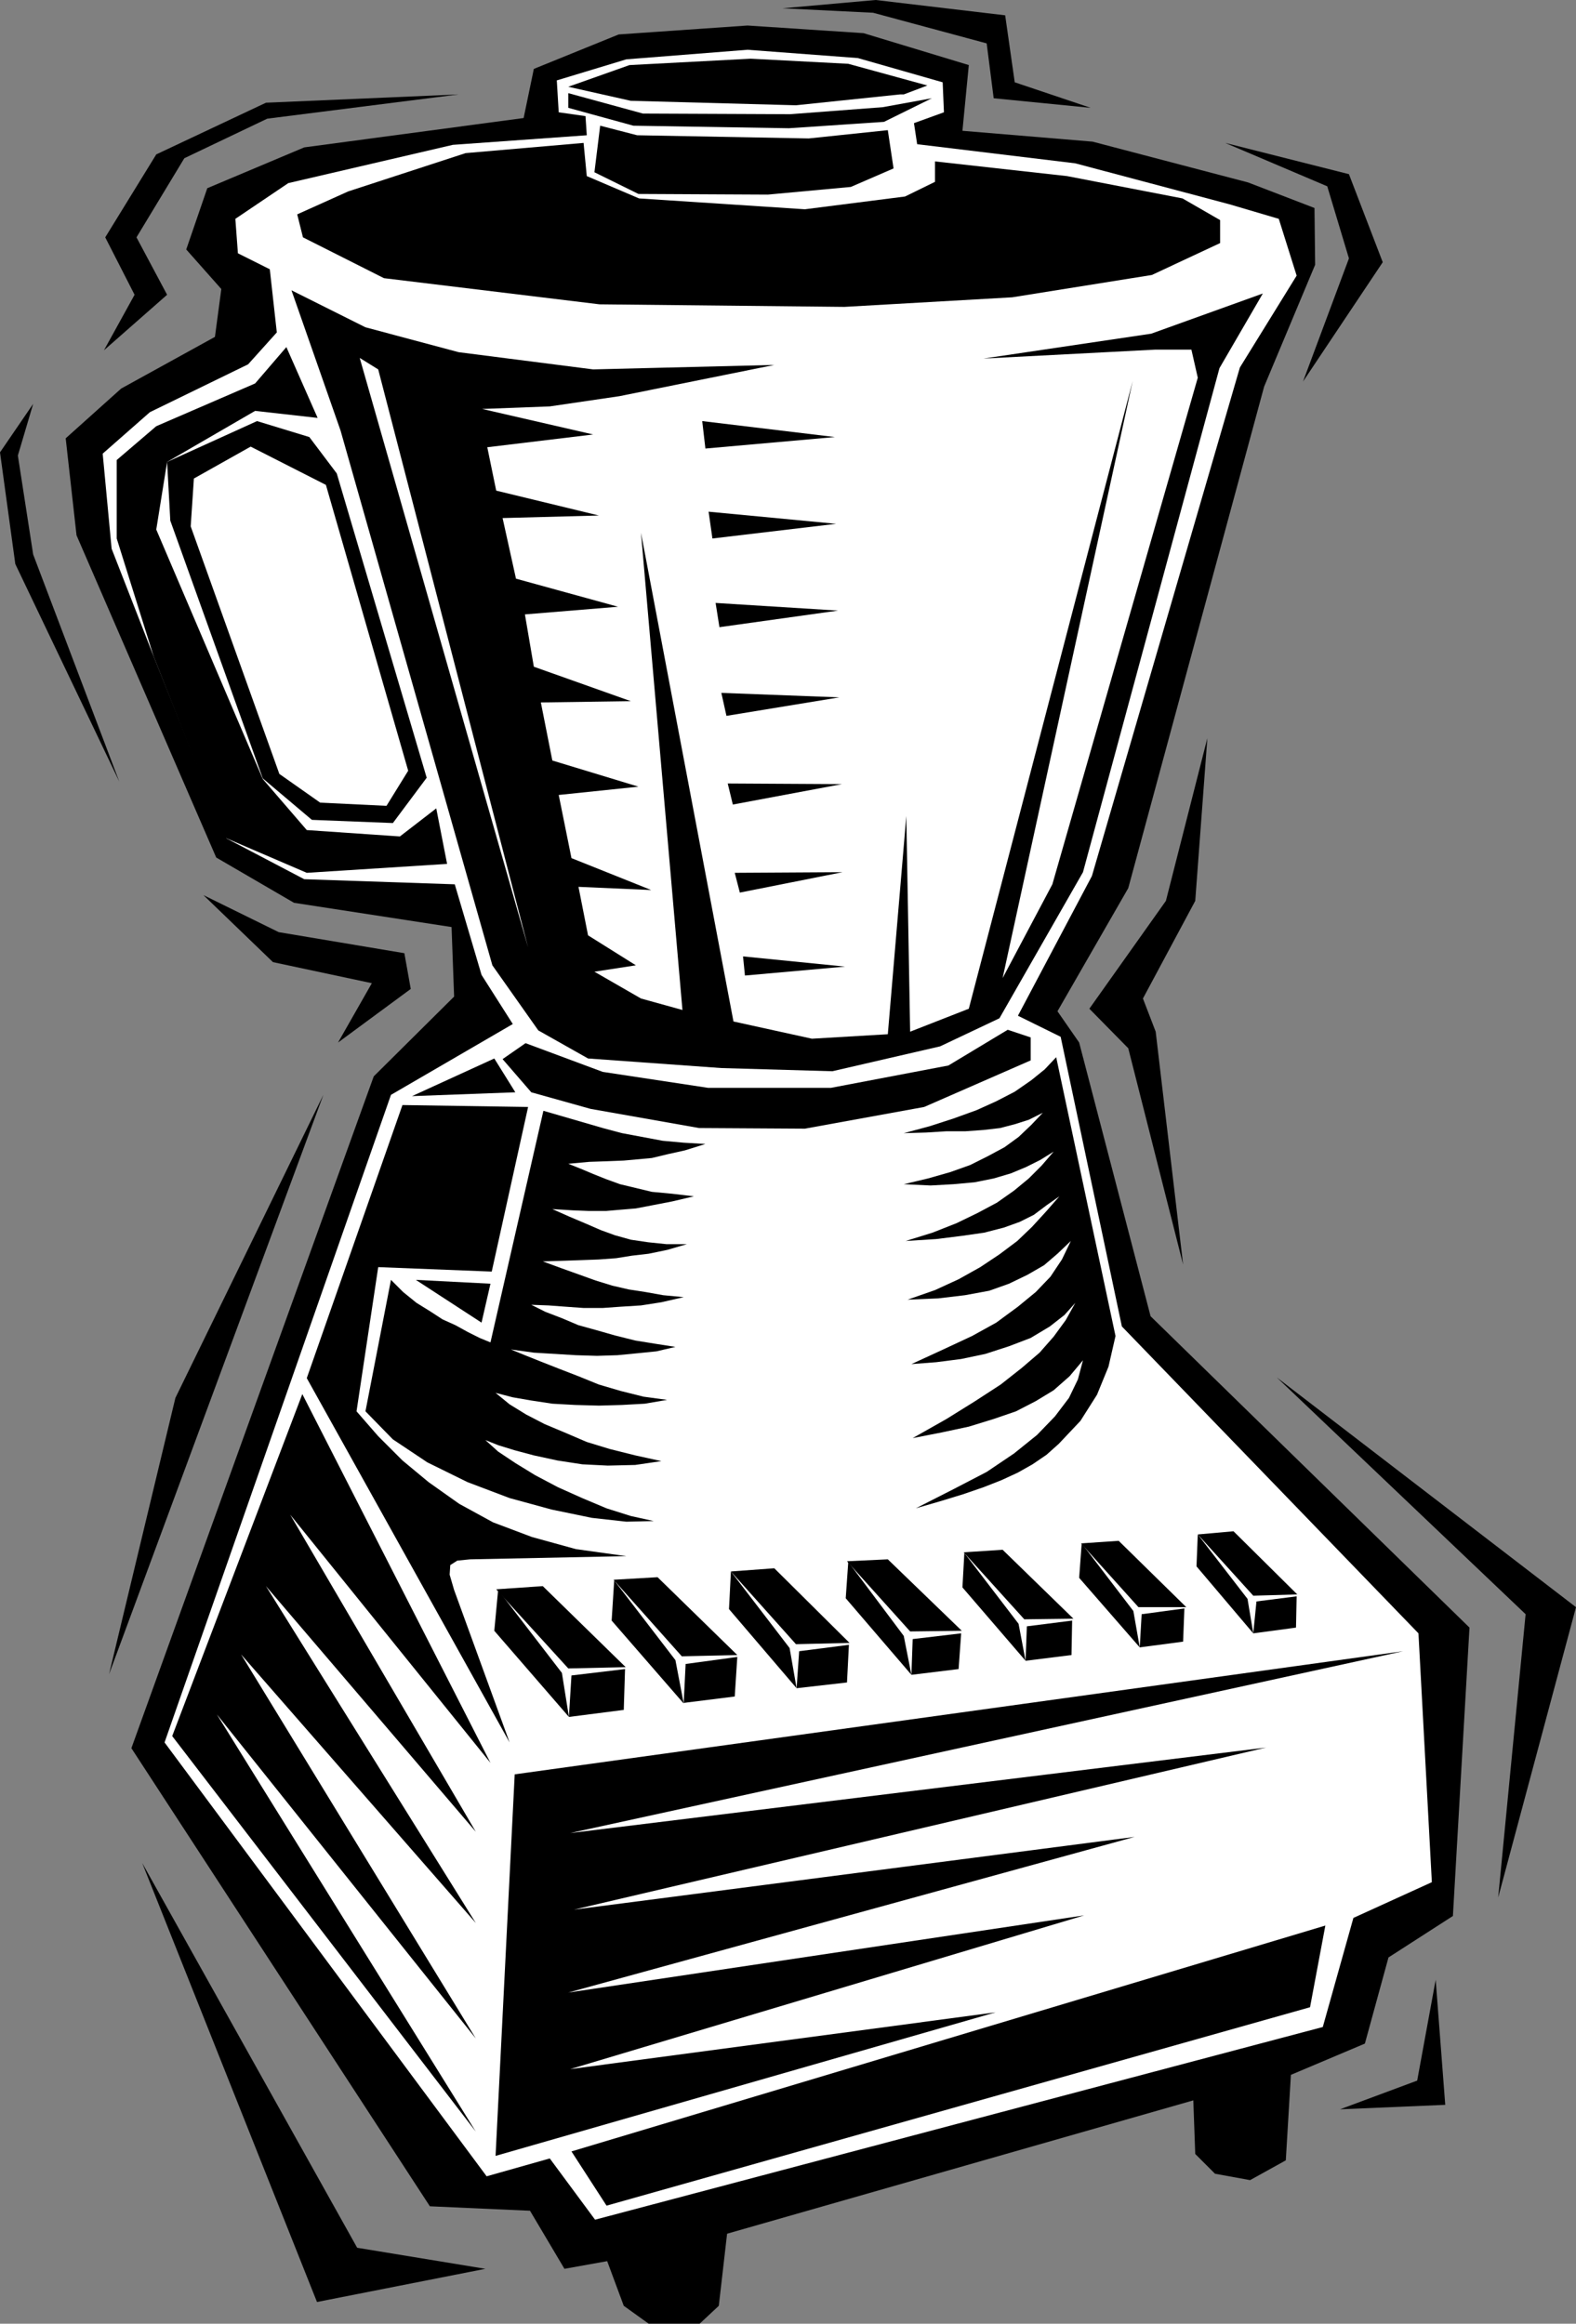 <?xml version="1.0" encoding="UTF-8" standalone="no"?>
<svg
   version="1.0"
   width="105.624mm"
   height="155.711mm"
   id="svg58"
   sodipodi:docname="Blender 10.wmf"
   xmlns:inkscape="http://www.inkscape.org/namespaces/inkscape"
   xmlns:sodipodi="http://sodipodi.sourceforge.net/DTD/sodipodi-0.dtd"
   xmlns="http://www.w3.org/2000/svg"
   xmlns:svg="http://www.w3.org/2000/svg">
  <rect width="100%" height="100%" fill="#808080" stroke="none"/>
  <sodipodi:namedview
     id="namedview58"
     pagecolor="#ffffff"
     bordercolor="#000000"
     borderopacity="0.25"
     inkscape:showpageshadow="2"
     inkscape:pageopacity="0.0"
     inkscape:pagecheckerboard="0"
     inkscape:deskcolor="#d1d1d1"
     inkscape:document-units="mm" />
  <defs
     id="defs1">
    <pattern
       id="WMFhbasepattern"
       patternUnits="userSpaceOnUse"
       width="6"
       height="6"
       x="0"
       y="0" />
  </defs>
  <path
     style="fill:#000000;fill-opacity:1;fill-rule:evenodd;stroke:none"
     d="m 115.029,252.405 -20.356,20.199 -61.392,170.155 75.609,116.022 25.364,1.131 8.724,14.705 10.824,-1.939 4.2,11.311 6.301,4.525 h 12.925 l 4.847,-4.525 2.1,-18.26 118.098,-33.773 0.485,13.574 5.008,5.009 8.886,1.616 9.047,-5.009 1.292,-21.653 18.741,-7.918 5.978,-21.815 16.317,-10.503 4.2,-73.039 -80.779,-78.856 -18.094,-69.323 -5.493,-7.918 17.933,-31.187 L 320.206,97.924 333.131,67.06 332.969,52.679 316.168,46.215 276.748,35.873 243.79,33.126 245.405,16.482 218.749,8.403 189.345,6.464 156.711,8.726 135.223,17.452 132.638,29.894 77.063,37.328 52.506,47.669 47.175,63.182 56.06,73.201 54.445,85.32 30.696,98.409 16.64,111.013 l 2.746,24.562 35.381,81.604 19.71,11.473 39.905,6.14 z"
     id="path1" />
  <path
     style="fill:#ffffff;fill-opacity:1;fill-rule:evenodd;stroke:none"
     d="m 129.892,259.354 -30.857,17.937 -57.353,164.015 81.586,109.882 15.994,-4.525 11.471,15.513 184.337,-48.801 7.755,-27.632 19.872,-9.049 -3.393,-63.021 -75.124,-77.725 -15.509,-73.362 -10.824,-5.333 18.741,-35.388 37.481,-128.788 14.379,-23.269 -4.524,-14.382 -12.601,-3.717 -38.935,-10.342 -40.066,-4.848 -0.808,-5.333 7.593,-2.747 -0.323,-7.595 -21.487,-6.14 -27.949,-2.101 -30.696,2.424 -17.61,5.333 0.485,8.08 6.785,0.97 0.323,4.848 -33.927,2.424 -41.682,9.695 -13.409,9.049 0.646,8.726 8.078,4.04 1.777,15.998 -7.27,8.08 -24.88,12.119 -11.955,10.503 2.262,24.077 10.663,27.309 18.418,46.053 19.71,10.342 38.128,1.293 6.785,22.946 z"
     id="path2" />
  <path
     style="fill:#000000;fill-opacity:1;fill-rule:evenodd;stroke:none"
     d="M 76.578,353.077 43.62,439.689 120.522,539.876 54.929,434.195 120.522,516.284 61.069,419.006 120.522,487.036 67.369,401.716 120.522,463.928 73.509,383.617 l 50.729,62.859 z"
     id="path3" />
  <path
     style="fill:#000000;fill-opacity:1;fill-rule:evenodd;stroke:none"
     d="M 125.53,546.016 130.377,449.385 355.426,418.198 144.432,464.251 320.691,442.598 145.402,483.642 287.41,465.221 143.947,504.649 274.647,485.097 144.432,524.04 252.191,509.658 Z"
     id="path4" />
  <path
     style="fill:#000000;fill-opacity:1;fill-rule:evenodd;stroke:none"
     d="m 144.755,544.885 8.886,13.735 178.198,-50.255 3.877,-20.684 z"
     id="path5" />
  <path
     style="fill:#000000;fill-opacity:1;fill-rule:evenodd;stroke:none"
     d="m 318.268,405.594 10.178,-1.293 -0.162,7.918 -10.824,1.454 z"
     id="path6" />
  <path
     style="fill:#000000;fill-opacity:1;fill-rule:evenodd;stroke:none"
     d="m 303.404,388.627 -0.323,8.08 14.379,16.967 -1.454,-8.726 z"
     id="path7" />
  <path
     style="fill:#000000;fill-opacity:1;fill-rule:evenodd;stroke:none"
     d="m 303.404,388.627 9.047,-0.808 16.156,15.998 -11.147,0.323 z"
     id="path8" />
  <path
     style="fill:#000000;fill-opacity:1;fill-rule:evenodd;stroke:none"
     d="m 289.187,408.826 10.824,-1.454 -0.323,8.403 -10.986,1.454 z"
     id="path9" />
  <path
     style="fill:#000000;fill-opacity:1;fill-rule:evenodd;stroke:none"
     d="m 274.001,390.889 -0.646,8.726 15.348,17.613 -1.616,-9.211 z"
     id="path10" />
  <path
     style="fill:#000000;fill-opacity:1;fill-rule:evenodd;stroke:none"
     d="m 273.84,390.889 9.532,-0.646 17.125,16.805 h -12.117 z"
     id="path11" />
  <path
     style="fill:#000000;fill-opacity:1;fill-rule:evenodd;stroke:none"
     d="m 260.107,411.896 11.471,-1.454 -0.162,8.726 -11.632,1.454 z"
     id="path12" />
  <path
     style="fill:#000000;fill-opacity:1;fill-rule:evenodd;stroke:none"
     d="m 244.275,393.313 -0.485,8.726 15.994,18.583 -1.777,-9.372 z"
     id="path13" />
  <path
     style="fill:#000000;fill-opacity:1;fill-rule:evenodd;stroke:none"
     d="m 244.113,393.151 9.855,-0.646 17.933,17.452 -12.44,0.162 z"
     id="path14" />
  <path
     style="fill:#000000;fill-opacity:1;fill-rule:evenodd;stroke:none"
     d="m 231.188,415.128 12.278,-1.454 -0.646,9.049 -11.955,1.454 z"
     id="path15" />
  <path
     style="fill:#000000;fill-opacity:1;fill-rule:evenodd;stroke:none"
     d="m 214.871,395.575 -0.646,9.211 16.64,19.391 -1.939,-9.857 z"
     id="path16" />
  <path
     style="fill:#000000;fill-opacity:1;fill-rule:evenodd;stroke:none"
     d="m 214.548,395.413 10.34,-0.485 18.741,18.098 -13.086,0.162 z"
     id="path17" />
  <path
     style="fill:#000000;fill-opacity:1;fill-rule:evenodd;stroke:none"
     d="m 202.431,418.198 12.601,-1.616 -0.485,9.534 -12.763,1.454 z"
     id="path18" />
  <path
     style="fill:#000000;fill-opacity:1;fill-rule:evenodd;stroke:none"
     d="m 185.145,397.999 -0.485,9.534 17.125,20.037 -1.777,-10.18 z"
     id="path19" />
  <path
     style="fill:#000000;fill-opacity:1;fill-rule:evenodd;stroke:none"
     d="m 185.145,397.999 10.986,-0.808 19.064,18.906 -13.571,0.323 z"
     id="path20" />
  <path
     style="fill:#000000;fill-opacity:1;fill-rule:evenodd;stroke:none"
     d="m 173.674,421.43 13.086,-1.778 -0.646,10.019 -12.925,1.616 z"
     id="path21" />
  <path
     style="fill:#000000;fill-opacity:1;fill-rule:evenodd;stroke:none"
     d="m 155.58,400.261 -0.646,10.18 18.256,21.007 -2.1,-10.988 z"
     id="path22" />
  <path
     style="fill:#000000;fill-opacity:1;fill-rule:evenodd;stroke:none"
     d="m 155.418,400.1 11.147,-0.646 20.195,19.714 -14.055,0.323 z"
     id="path23" />
  <path
     style="fill:#000000;fill-opacity:1;fill-rule:evenodd;stroke:none"
     d="m 144.755,424.338 13.571,-1.616 -0.323,10.342 -13.894,1.778 z"
     id="path24" />
  <path
     style="fill:#000000;fill-opacity:1;fill-rule:evenodd;stroke:none"
     d="m 126.176,402.685 -0.969,10.342 18.902,21.815 -1.777,-11.15 z"
     id="path25" />
  <path
     style="fill:#000000;fill-opacity:1;fill-rule:evenodd;stroke:none"
     d="m 125.692,402.523 11.794,-0.808 21.002,20.522 -14.54,0.323 z"
     id="path26" />
  <path
     style="fill:#000000;fill-opacity:1;fill-rule:evenodd;stroke:none"
     d="m 165.596,385.233 -6.947,0.162 -8.724,-0.97 -10.178,-2.101 -10.663,-2.909 -10.663,-4.04 -10.178,-5.009 -8.724,-5.817 -6.947,-7.11 6.462,-33.288 3.07,3.07 3.393,2.747 3.393,2.101 3.231,2.101 3.231,1.454 3.231,1.778 2.908,1.454 2.746,1.131 13.409,-58.658 5.008,1.454 5.008,1.454 5.008,1.454 4.847,1.293 5.17,0.97 5.17,0.97 5.331,0.485 5.493,0.323 -5.17,1.616 -4.362,0.97 -4.039,0.97 -3.554,0.323 -3.554,0.323 -4.039,0.162 -4.685,0.162 -5.331,0.485 3.231,1.293 3.07,1.293 3.231,1.293 3.554,1.293 4.039,0.97 4.039,0.97 5.17,0.485 5.493,0.646 -5.493,1.293 -5.008,0.97 -4.2,0.808 -3.877,0.323 -3.716,0.323 h -4.2 l -4.2,-0.162 -5.17,-0.323 4.362,1.939 4.2,1.778 3.716,1.616 3.554,1.293 4.039,1.131 4.362,0.646 4.685,0.485 h 5.17 l -5.008,1.454 -4.685,0.97 -4.2,0.485 -4.039,0.646 -4.362,0.323 -4.362,0.162 -4.685,0.162 -5.17,0.162 4.847,1.778 4.524,1.616 4.039,1.454 4.2,1.293 4.2,0.97 4.2,0.646 4.524,0.808 5.17,0.485 -5.655,1.293 -5.17,0.808 -5.17,0.323 -4.524,0.323 h -4.847 l -4.524,-0.323 -4.362,-0.323 -4.362,-0.162 3.554,1.778 4.2,1.616 4.2,1.778 4.685,1.293 4.524,1.293 5.17,1.293 5.008,0.808 5.17,0.808 -4.847,1.131 -4.847,0.485 -5.008,0.485 -5.17,0.162 -5.331,-0.162 -5.331,-0.323 -5.331,-0.323 -5.816,-0.808 3.554,1.454 4.039,1.616 4.524,1.778 5.008,1.939 5.17,2.101 5.493,1.616 5.816,1.454 5.978,0.808 -5.655,0.97 -5.816,0.323 -5.816,0.162 -5.978,-0.162 -5.816,-0.323 -5.331,-0.808 -4.685,-0.808 -4.362,-1.131 3.554,2.909 4.2,2.585 4.685,2.424 5.008,2.101 5.655,2.424 5.816,1.778 6.462,1.616 6.624,1.454 -6.624,0.97 -6.947,0.162 -6.462,-0.323 -6.301,-0.97 -5.978,-1.293 -4.847,-1.293 -4.2,-1.293 -3.231,-1.293 3.231,2.909 4.362,2.909 5.008,3.07 5.816,3.07 6.139,2.747 6.139,2.585 6.139,1.939 z"
     id="path27" />
  <path
     style="fill:#000000;fill-opacity:1;fill-rule:evenodd;stroke:none"
     d="m 267.539,267.756 15.025,70.615 -1.777,7.756 -2.908,7.11 -4.2,6.625 -5.493,5.817 -3.07,2.747 -3.554,2.424 -3.716,2.101 -4.2,1.939 -4.524,1.778 -5.17,1.778 -5.816,1.778 -6.139,1.778 9.532,-4.848 8.401,-4.363 6.947,-4.686 5.816,-4.686 4.524,-4.686 3.554,-4.686 2.262,-4.686 1.292,-4.848 -3.393,4.04 -4.039,3.555 -4.524,2.747 -5.008,2.585 -5.654,1.939 -6.301,1.939 -6.785,1.454 -7.432,1.454 8.563,-4.848 7.27,-4.525 6.462,-4.201 5.331,-4.201 4.524,-3.878 3.554,-4.04 3.07,-4.201 2.423,-4.363 -2.746,3.07 -3.716,2.909 -4.847,2.909 -5.493,2.101 -5.978,1.939 -6.139,1.293 -6.301,0.808 -6.301,0.485 8.078,-3.717 7.27,-3.393 6.139,-3.393 5.493,-4.04 4.524,-3.717 3.716,-3.878 2.908,-4.363 2.262,-4.686 -3.393,3.232 -3.393,2.909 -4.2,2.424 -4.685,2.262 -5.008,1.778 -6.139,1.131 -6.785,0.808 -7.755,0.323 6.947,-2.424 5.978,-2.747 5.493,-3.07 4.847,-3.232 4.524,-3.393 3.716,-3.555 3.554,-3.878 3.393,-3.878 -3.231,2.262 -3.231,2.424 -3.554,1.778 -4.039,1.454 -5.008,1.293 -5.654,0.808 -6.462,0.808 -7.755,0.485 6.785,-2.101 6.139,-2.424 5.331,-2.585 4.847,-2.585 4.362,-3.07 3.716,-3.07 3.231,-3.232 3.07,-3.555 -3.393,2.101 -3.554,1.778 -3.877,1.616 -4.362,1.293 -4.847,0.97 -5.331,0.485 -5.816,0.323 -6.785,-0.323 6.139,-1.454 5.654,-1.616 5.008,-1.778 4.524,-2.262 4.2,-2.262 3.554,-2.585 3.231,-3.07 2.908,-3.07 -3.554,1.778 -3.554,1.131 -3.716,0.97 -4.2,0.485 -4.524,0.323 h -4.847 l -5.17,0.323 -5.654,0.162 6.624,-1.778 5.978,-1.939 5.816,-2.101 5.008,-2.262 4.685,-2.424 4.2,-2.909 3.393,-2.747 z"
     id="path28" />
  <path
     style="fill:#000000;fill-opacity:1;fill-rule:evenodd;stroke:none"
     d="m 133.769,280.361 -9.209,41.691 -28.757,-1.131 -5.493,36.52 5.493,6.302 6.139,6.14 6.624,5.494 7.755,5.494 8.563,4.686 9.855,3.717 11.147,3.07 12.763,1.778 -39.582,0.808 -3.231,0.323 -1.777,1.131 -0.162,2.424 1.131,3.878 14.055,38.62 -51.375,-92.269 24.234,-69.161 z"
     id="path29" />
  <path
     style="fill:#000000;fill-opacity:1;fill-rule:evenodd;stroke:none"
     d="m 133.123,264.201 19.548,7.272 26.657,4.04 h 31.181 l 29.727,-5.656 15.025,-9.049 5.816,1.939 v 5.817 l -26.98,11.796 -30.211,5.494 -26.819,-0.162 -27.465,-4.848 -15.025,-4.201 -7.27,-8.403 z"
     id="path30" />
  <path
     style="fill:#000000;fill-opacity:1;fill-rule:evenodd;stroke:none"
     d="m 110.505,204.736 -9.209,7.11 -23.587,-1.616 -11.147,-12.927 -26.98,-63.182 2.746,-17.129 22.295,-12.927 15.833,1.778 -7.916,-17.937 -7.916,9.211 -25.041,10.827 -10.017,8.564 v 19.876 l 9.37,29.894 18.094,45.892 20.679,8.888 35.543,-2.262 z"
     id="path31" />
  <path
     style="fill:#000000;fill-opacity:1;fill-rule:evenodd;stroke:none"
     d="m 85.302,119.901 -6.947,-9.211 -13.248,-4.04 -22.78,10.342 0.808,14.866 23.426,65.283 12.44,10.503 20.518,0.808 8.563,-11.473 z"
     id="path32" />
  <path
     style="fill:#ffffff;fill-opacity:1;fill-rule:evenodd;stroke:none"
     d="m 63.492,113.114 -14.379,8.08 -0.808,12.119 22.456,62.697 10.34,7.272 16.802,0.808 5.493,-8.888 -20.841,-72.393 z"
     id="path33" />
  <path
     style="fill:#000000;fill-opacity:1;fill-rule:evenodd;stroke:none"
     d="m 73.832,73.524 12.44,35.55 38.451,135.413 11.632,16.482 12.601,7.11 33.765,2.424 28.111,0.808 27.303,-6.302 15.025,-7.11 21.164,-37.004 34.573,-127.657 10.986,-18.906 -28.273,10.18 -42.49,6.302 43.459,-2.262 h 9.209 l 1.616,7.11 -36.835,128.303 -12.601,23.754 32.958,-151.249 -41.52,159.006 -14.863,5.817 -0.969,-54.618 -4.685,55.264 -19.225,1.131 -19.872,-4.363 -23.426,-123.779 10.501,120.87 -10.501,-2.909 -11.794,-6.787 10.501,-1.616 -12.117,-7.595 -2.423,-12.281 18.418,0.808 -20.195,-8.08 -3.231,-15.998 20.195,-2.101 -21.81,-6.625 -2.908,-14.705 22.78,-0.323 -24.557,-8.726 -2.262,-13.25 23.587,-1.939 -25.849,-7.11 -3.393,-15.351 24.395,-0.646 -26.011,-6.302 -2.262,-10.988 26.819,-3.232 -28.111,-6.464 17.125,-0.646 17.61,-2.585 39.258,-7.918 -45.882,1.131 -34.089,-4.363 -23.587,-6.302 z"
     id="path34" />
  <path
     style="fill:#000000;fill-opacity:1;fill-rule:evenodd;stroke:none"
     d="m 188.214,242.225 25.849,2.585 -25.364,2.262 z"
     id="path35" />
  <path
     style="fill:#000000;fill-opacity:1;fill-rule:evenodd;stroke:none"
     d="m 186.114,221.057 27.303,-0.162 -26.011,5.171 z"
     id="path36" />
  <path
     style="fill:#000000;fill-opacity:1;fill-rule:evenodd;stroke:none"
     d="m 184.337,198.434 28.919,0.162 -27.626,5.171 z"
     id="path37" />
  <path
     style="fill:#000000;fill-opacity:1;fill-rule:evenodd;stroke:none"
     d="m 182.721,175.488 29.888,1.131 -28.596,4.686 z"
     id="path38" />
  <path
     style="fill:#000000;fill-opacity:1;fill-rule:evenodd;stroke:none"
     d="m 181.267,152.704 31.019,1.939 -30.05,4.201 z"
     id="path39" />
  <path
     style="fill:#000000;fill-opacity:1;fill-rule:evenodd;stroke:none"
     d="m 179.49,129.596 32.311,3.07 -31.342,3.717 z"
     id="path40" />
  <path
     style="fill:#000000;fill-opacity:1;fill-rule:evenodd;stroke:none"
     d="m 177.875,106.65 33.604,4.04 -32.796,2.909 z"
     id="path41" />
  <path
     style="fill:#000000;fill-opacity:1;fill-rule:evenodd;stroke:none"
     d="m 143.947,21.976 15.509,-5.494 30.696,-1.616 24.718,1.293 20.033,5.494 -5.978,2.262 h -0.969 l -26.334,2.747 -41.843,-1.131 z"
     id="path42" />
  <path
     style="fill:#000000;fill-opacity:1;fill-rule:evenodd;stroke:none"
     d="m 143.947,23.592 v 3.717 l 16.479,4.525 39.42,0.646 24.072,-1.616 12.117,-5.979 -12.44,2.262 -23.426,1.778 -37.32,-0.162 z"
     id="path43" />
  <path
     style="fill:#000000;fill-opacity:1;fill-rule:evenodd;stroke:none"
     d="m 152.025,31.833 9.37,2.424 43.459,0.808 20.033,-2.101 1.454,9.695 -10.824,4.686 -21.002,1.939 -32.796,-0.162 -11.147,-5.494 z"
     id="path44" />
  <path
     style="fill:#000000;fill-opacity:1;fill-rule:evenodd;stroke:none"
     d="m 270.285,44.599 -33.442,-3.717 v 5.171 l -7.593,3.717 -25.364,3.232 -42.005,-2.747 -13.248,-5.656 -0.808,-8.403 -29.888,2.585 -29.727,9.695 -12.925,5.817 1.454,5.817 20.518,10.342 54.606,6.625 62.038,0.646 42.49,-2.424 35.381,-5.656 17.287,-8.08 v -5.817 l -9.532,-5.494 z"
     id="path45" />
  <path
     style="fill:#000000;fill-opacity:1;fill-rule:evenodd;stroke:none"
     d="m 104.366,277.614 26.172,-0.97 -5.331,-8.564 z"
     id="path46" />
  <path
     style="fill:#000000;fill-opacity:1;fill-rule:evenodd;stroke:none"
     d="m 105.335,324.152 18.902,0.97 -2.262,9.857 z"
     id="path47" />
  <path
     style="fill:#000000;fill-opacity:1;fill-rule:evenodd;stroke:none"
     d="m 198.231,2.101 22.941,1.131 28.757,7.756 1.777,13.897 24.557,2.424 L 257.038,20.845 254.614,3.878 221.818,0 Z"
     id="path48" />
  <path
     style="fill:#000000;fill-opacity:1;fill-rule:evenodd;stroke:none"
     d="m 310.351,36.196 25.849,10.988 5.493,18.26 -11.632,31.187 20.195,-30.218 -8.563,-22.3 z"
     id="path49" />
  <path
     style="fill:#000000;fill-opacity:1;fill-rule:evenodd;stroke:none"
     d="M 116.16,23.915 67.692,30.056 46.69,40.075 34.573,60.112 42.328,74.655 26.334,88.714 34.089,74.655 26.657,60.112 39.582,39.105 67.369,26.016 Z"
     id="path50" />
  <path
     style="fill:#000000;fill-opacity:1;fill-rule:evenodd;stroke:none"
     d="m 305.828,186.961 -10.501,41.206 -19.387,27.309 9.855,10.019 13.894,54.779 -6.947,-58.981 -3.231,-8.403 13.248,-24.723 z"
     id="path51" />
  <path
     style="fill:#000000;fill-opacity:1;fill-rule:evenodd;stroke:none"
     d="M 8.401,102.287 4.524,115.376 8.401,140.423 30.211,197.949 3.877,142.847 0,114.568 Z"
     id="path52" />
  <path
     style="fill:#000000;fill-opacity:1;fill-rule:evenodd;stroke:none"
     d="m 51.537,226.712 19.064,9.372 31.827,5.333 1.616,9.049 -18.418,13.574 8.563,-15.028 -25.041,-5.332 z"
     id="path53" />
  <path
     style="fill:#000000;fill-opacity:1;fill-rule:evenodd;stroke:none"
     d="M 81.91,277.29 27.626,424.015 44.428,354.046 Z"
     id="path54" />
  <path
     style="fill:#000000;fill-opacity:1;fill-rule:evenodd;stroke:none"
     d="m 323.438,348.875 63.007,59.95 -6.947,71.746 19.71,-73.524 z"
     id="path55" />
  <path
     style="fill:#000000;fill-opacity:1;fill-rule:evenodd;stroke:none"
     d="m 36.027,471.846 54.445,97.439 32.473,5.333 -42.651,8.403 z"
     id="path56" />
  <path
     style="fill:#000000;fill-opacity:1;fill-rule:evenodd;stroke:none"
     d="m 339.432,534.22 19.548,-7.272 4.685,-25.531 2.423,31.672 z"
     id="path57" />
  <path
     style="fill:#ffffff;fill-opacity:1;fill-rule:evenodd;stroke:none"
     d="M 91.118,90.653 133.769,239.963 95.803,93.561 Z"
     id="path58" />
</svg>
